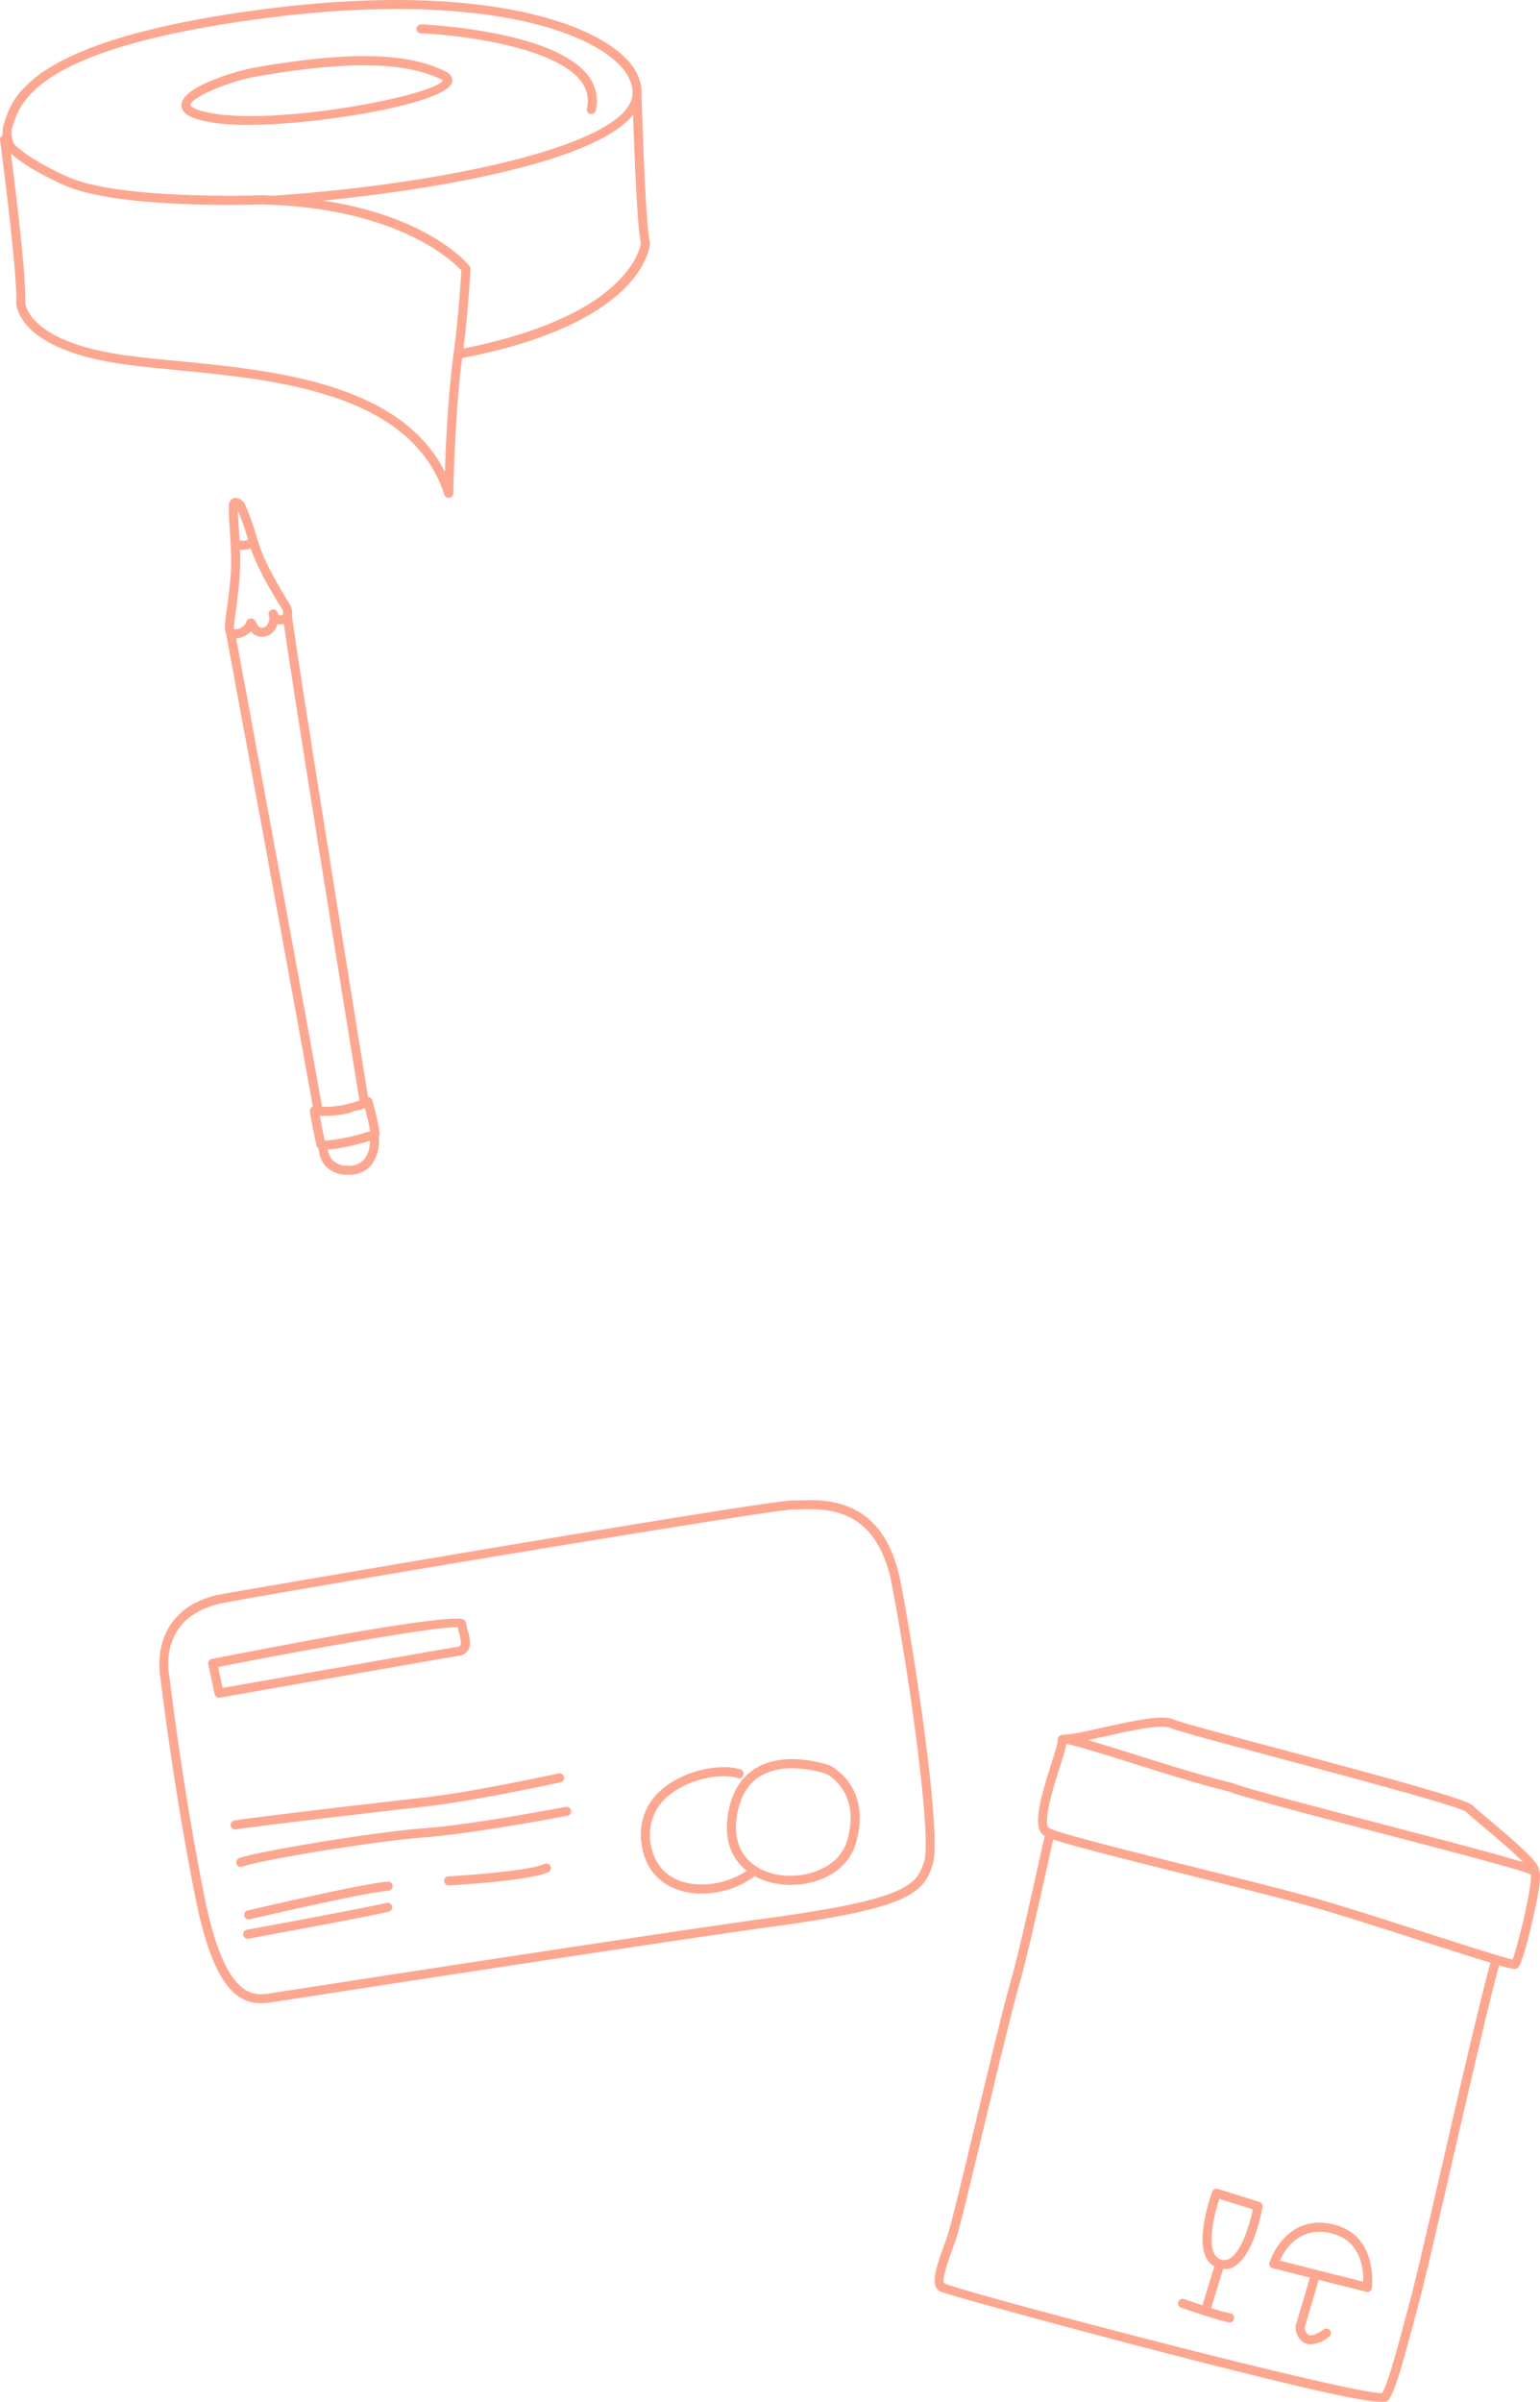 <svg xmlns="http://www.w3.org/2000/svg" xmlns:xlink="http://www.w3.org/1999/xlink" width="434.978" height="678.189" viewBox="0 0 434.978 678.189"><defs><clipPath id="clip-path"><rect id="Rectangle_74" data-name="Rectangle 74" width="219.006" height="142.037" fill="none"></rect></clipPath><clipPath id="clip-path-2"><rect id="Rectangle_75" data-name="Rectangle 75" width="183.603" height="140.584" fill="none"></rect></clipPath><clipPath id="clip-path-3"><rect id="Rectangle_76" data-name="Rectangle 76" width="43.68" height="191.122" fill="none"></rect></clipPath><clipPath id="clip-path-4"><rect id="Rectangle_80" data-name="Rectangle 80" width="170.972" height="193.21" fill="none"></rect></clipPath></defs><g id="Group_9222" data-name="Group 9222" transform="translate(0 -2923.416)" opacity="0.498"><g id="Group_9192" data-name="Group 9192" transform="translate(45 3347)"><g id="Group_9191" data-name="Group 9191" clip-path="url(#clip-path)"><path id="Path_4205" data-name="Path 4205" d="M28.74,142.037c-6.532,0-13.4-4.411-18.407-29.121C4.015,81.711.32,50.229.283,49.915c-.02-.065-3.707-18.467,16.1-23.165C17.553,26.473,171.005.085,178.795.085c.123,0,.232,0,.353,0,.541,0,1.152-.018,1.821-.039,7.722-.214,23.8-.7,28.43,23.173,4.54,23.434,11.461,71.349,9.145,79.324-2.508,8.636-7.286,12.667-45.054,17.837-32.708,4.479-141.455,21.352-141.455,21.352a20.651,20.651,0,0,1-3.3.3M178.772,2.655c-6.159,0-154.834,24.944-161.8,26.6C-.413,33.377,2.678,48.841,2.818,49.5c.056.433,3.74,31.81,10.035,62.906,5.852,28.906,13.937,27.59,18.765,26.79,0,0,108.792-16.879,141.522-21.361,38.019-5.2,40.978-9.269,42.935-16,2.03-7-4.18-52.213-9.2-78.118-4.211-21.73-18.281-21.322-25.83-21.092-.842.026-1.6.049-2.242.036ZM16.679,28h0Z" fill="#fb4f20"></path><path id="Path_4206" data-name="Path 4206" d="M16.886,55.774a1.282,1.282,0,0,1-1.254-1.014l-1.807-8.388a1.277,1.277,0,0,1,.182-.977,1.29,1.29,0,0,1,.825-.555c25.356-5,68.326-13.1,71.2-11.067a1.7,1.7,0,0,1,.624.987,17.867,17.867,0,0,0,.429,1.829c.532,1.984,1.135,4.234.075,5.851a3.554,3.554,0,0,1-2.583,1.513c-3.647.549-66.829,11.69-67.466,11.8a1.441,1.441,0,0,1-.225.018m-.272-8.663,1.269,5.9c9.106-1.6,62.871-11.08,66.311-11.6a1.143,1.143,0,0,0,.814-.377c.43-.655-.054-2.461-.407-3.777-.126-.471-.248-.932-.345-1.363-5.568-.391-43.372,6.45-67.642,11.219" fill="#fb4f20"></path><path id="Path_4207" data-name="Path 4207" d="M21.417,92.977a1.286,1.286,0,0,1-.189-2.557c7.192-1.084,39.161-4.853,53.737-6.483,13.615-1.521,37.57-6.732,37.81-6.784a1.285,1.285,0,1,1,.548,2.511c-.241.052-24.326,5.294-38.073,6.83-14.558,1.626-46.475,5.389-53.639,6.47a1.415,1.415,0,0,1-.194.013" fill="#fb4f20"></path><path id="Path_4208" data-name="Path 4208" d="M23.016,103.564a1.286,1.286,0,0,1-.462-2.486c4.72-1.823,37.732-7.343,52.146-8.438,14.209-1.079,39.816-6,40.073-6.047a1.285,1.285,0,1,1,.487,2.523c-.258.051-26.009,5-40.365,6.09-14.27,1.082-46.81,6.493-51.417,8.27a1.271,1.271,0,0,1-.462.088" fill="#fb4f20"></path><path id="Path_4209" data-name="Path 4209" d="M25.251,118.382a1.286,1.286,0,0,1-.292-2.538c1.327-.312,32.589-7.626,39.569-8.139a1.286,1.286,0,0,1,.188,2.566c-6.779.5-38.848,8-39.171,8.075a1.292,1.292,0,0,1-.294.036" fill="#fb4f20"></path><path id="Path_4210" data-name="Path 4210" d="M24.991,123.833a1.286,1.286,0,0,1-.231-2.551c.331-.061,33.217-6.1,39.384-7.565a1.286,1.286,0,1,1,.594,2.5c-6.231,1.477-38.158,7.341-39.514,7.59a1.243,1.243,0,0,1-.233.023" fill="#fb4f20"></path><path id="Path_4211" data-name="Path 4211" d="M81.715,108.777a1.285,1.285,0,0,1-.069-2.568c6.2-.341,23.161-1.634,27.118-3.5a1.287,1.287,0,0,1,1.1,2.327c-5.22,2.463-27.146,3.692-28.077,3.742-.024,0-.047,0-.071,0" fill="#fb4f20"></path><path id="Path_4212" data-name="Path 4212" d="M153.235,111.081a20.129,20.129,0,0,1-7.973-1.54c-3.656-1.591-8.207-5.138-9.127-13.01a16.48,16.48,0,0,1,6.294-15.243c6.434-5.275,16.427-6.981,21.72-5.257a1.285,1.285,0,1,1-.793,2.445c-4.557-1.474-13.6.129-19.3,4.8a14.075,14.075,0,0,0-5.371,12.958c.616,5.269,3.245,9.054,7.6,10.948,5.779,2.512,14.324,1.327,19.877-2.758a1.286,1.286,0,1,1,1.524,2.072,24.93,24.93,0,0,1-14.453,4.585" fill="#fb4f20"></path><path id="Path_4213" data-name="Path 4213" d="M178.321,108.633a22.971,22.971,0,0,1-5-.54c-7.248-1.624-14.414-7.421-12.787-18.821.914-6.412,3.609-11,8.011-13.632,8.577-5.125,20.422-.885,20.922-.7.04.015.079.032.118.05.12.059,12.029,6.029,7.038,22.224-2.353,7.634-10.5,11.42-18.3,11.42m.406-32.93a17.223,17.223,0,0,0-8.872,2.151c-3.7,2.214-5.978,6.178-6.778,11.782-1.171,8.207,2.868,14.169,10.8,15.948,7.9,1.762,17.926-1.48,20.284-9.128,4.185-13.577-4.873-18.715-5.649-19.125a32.7,32.7,0,0,0-9.789-1.628" fill="#fb4f20"></path></g></g><g id="Group_9194" data-name="Group 9194" transform="translate(0 2923.416)"><g id="Group_9193" data-name="Group 9193" clip-path="url(#clip-path-2)"><path id="Path_4214" data-name="Path 4214" d="M61.246,34.789a65.51,65.51,0,0,0,8.569.475c20.841,0,56.042-6.088,57.85-11.941.181-.583.365-2.059-1.81-3.147-10.805-5.4-27.443-5.736-53.933-1.09-4.588.805-20.777,5.328-20.676,10.643.049,2.561,3.133,4.122,10,5.06m11.12-13.171c25.566-4.485,42.2-4.215,52.339.86a2.41,2.41,0,0,1,.414.249C122.307,26.985,81.055,34.9,61.593,32.24c-7.537-1.027-7.776-2.547-7.776-2.561-.04-2.057,10.534-6.653,18.549-8.061" fill="#fb4f20"></path><path id="Path_4215" data-name="Path 4215" d="M183.565,68.3c-1.238-4.954-2.143-34.456-2.354-41.892a10.338,10.338,0,0,0-.037-1.34c0-.2-.009-.345-.01-.364a1.254,1.254,0,0,0-.073-.375,14.939,14.939,0,0,0-4.493-8.014C165.776,5.452,133.071-4.725,76.524,2.34,9.287,10.744,3.748,27.1,1.382,34.077l-.164.481a9.157,9.157,0,0,0-.49,3.672,1.271,1.271,0,0,0-.717,1.305c.051.378,5.026,37.987,4.55,45.6-.022.525-.206,12.9,28.383,17.413,5.049.8,10.987,1.373,17.272,1.981,27.842,2.7,65.974,6.4,75.3,35.169a1.286,1.286,0,0,0,1.222.888,1.53,1.53,0,0,0,.19-.013,1.285,1.285,0,0,0,1.1-1.247c0-.234.48-23.346,2.516-38.233,51.165-9.8,53-31.388,53.056-32.408a1.259,1.259,0,0,0-.036-.381M3.649,35.4l.168-.494C6.028,28.377,11.206,13.1,76.843,4.893c55.627-6.954,87.522,2.785,97.934,13.238a13.29,13.29,0,0,1,3.572,5.69,8.453,8.453,0,0,1,.246,1.265,7.776,7.776,0,0,1,.043,1.319c-.01.2-.008.406-.034.607-1.784,13.824-51.519,24.616-99.727,28.131-.619.046-1.226.081-1.838.121-1.142-.051-2.295-.1-3.479-.123-.048,0-.678.023-1.769.048-1.214.028-3,.059-5.207.071-1.468.008-3.119.007-4.91-.009-12.938-.115-33.055-1.037-42.624-5.358C10.431,46,6.172,42.774,4.149,40.828a6.391,6.391,0,0,1-.5-5.433m124.6,63.5c-.059.451-.119.9-.182,1.348l0,.043c-.06.422-.116.861-.172,1.3-1.335,10.235-1.977,23.873-2.251,31.629-8.368-16.652-26.89-23.809-46.185-27.5-2.975-.569-5.965-1.054-8.942-1.48-6.91-.987-13.735-1.654-20.044-2.266q-2.79-.27-5.466-.538c-4.073-.414-7.9-.847-11.314-1.374-.111-.017-.228-.033-.339-.051C7.29,95.891,7.13,85.33,7.129,85.267c.39-6.248-2.616-30.838-3.954-41.33-.023-.184-.047-.375-.07-.55,2.488,2.193,6.953,5.265,14.886,8.85,9.472,4.276,28.086,5.373,41.168,5.578.438.007.861.011,1.286.016q.759.009,1.486.014c6.5.046,11.128-.113,11.647-.134q1.8.041,3.539.122c36.277,1.685,50.956,16.1,53.188,18.542-.143,2.449-.812,13.1-2.059,22.52m2.661-.506c1.349-10.561,1.988-22.27,1.995-22.395a1.284,1.284,0,0,0-.275-.866c-.52-.657-11.348-13.9-41.286-18.483,32.984-3.283,76.842-11,87.479-24.221.363,11.28,1.142,31.475,2.195,36.265-.279,1.906-4.223,20.634-50.108,29.7" fill="#fb4f20"></path><path id="Path_4216" data-name="Path 4216" d="M118.932,9.451c4.51,0,36.369,2.469,44.979,13.24a9.207,9.207,0,0,1,2.023,4.474,8.528,8.528,0,0,1,.1,1.3,9.715,9.715,0,0,1-.118,1.364c-.04.264-.078.529-.139.8a1.284,1.284,0,0,0,.971,1.536,1.209,1.209,0,0,0,.284.033,1.288,1.288,0,0,0,1.254-1,12.9,12.9,0,0,0,.281-2.079,11.861,11.861,0,0,0,0-1.333,10.851,10.851,0,0,0-.148-1.291,11.849,11.849,0,0,0-2.5-5.411c-10.15-12.7-46.631-14.2-46.988-14.2a1.285,1.285,0,1,0,0,2.57" fill="#fb4f20"></path></g></g><g id="Group_9196" data-name="Group 9196" transform="translate(63.511 3064)"><g id="Group_9195" data-name="Group 9195" clip-path="url(#clip-path-3)"><path id="Path_4217" data-name="Path 4217" d="M43.68,179.71c0-2.214-1.819-8.851-2.026-9.6a1.267,1.267,0,0,0-1.184-.935c-2.586-15.923-19.261-118.755-21.516-135.9a4.707,4.707,0,0,0-.691-3.351s-.428-.714-.753-1.245c-1.9-3.1-6.345-10.365-8.159-16.467l-.118-.392C7.112,4.4,5.5,1.5,5.436,1.376A1.255,1.255,0,0,0,5.224,1.1C4.867.738,3.6-.39,2.338.137,1.773.37,1.1.974,1.1,2.531c0,2.128.15,4.445.31,6.9.077,1.2.158,2.43.222,3.684a70.285,70.285,0,0,1,0,8.774C1.355,25.573.893,29.007.52,31.77a32.99,32.99,0,0,0-.507,5.124,3.41,3.41,0,0,0,.265,1.082c.83,4.473,18.6,100.283,24.567,133.907a1.318,1.318,0,0,0-.445.281,1.292,1.292,0,0,0-.377,1.061c.267,2.407,1.8,9.359,1.87,9.654a1.278,1.278,0,0,0,.582.8,8.366,8.366,0,0,0,1.832,4.824,8.013,8.013,0,0,0,6.116,2.607c.146,0,.291.009.432.009a8.022,8.022,0,0,0,6.738-3.022,11.393,11.393,0,0,0,1.886-7.72,1.275,1.275,0,0,0,.2-.67M6.459,11.885c-.141.043-.281.078-.42.106-.062.013-.123.028-.184.038a4.816,4.816,0,0,1-.481.054c-.035,0-.07.008-.1.009a5.418,5.418,0,0,1-1.115-.066H4.15c-.054-.937-.113-1.86-.173-2.764-.128-1.973-.25-3.855-.29-5.595A66.028,66.028,0,0,1,6.565,11.85c-.035.011-.071.025-.106.035m-3.883,24.8a3.8,3.8,0,0,1,.006-.443c.024-.45.1-1.114.195-1.907.085-.677.187-1.439.292-2.218.357-2.647.844-6.272,1.127-10.034a66.114,66.114,0,0,0,.081-7.446c.235.022.467.03.7.032l.067,0a7.524,7.524,0,0,0,.889-.056c.078-.009.154-.025.231-.036.221-.034.44-.075.656-.128.088-.021.176-.044.263-.069s.165-.039.246-.065c2.1,6.081,6.175,12.74,7.989,15.7l.217.355c.259.426.509.844.509.844a3.652,3.652,0,0,1,.2.416,1.563,1.563,0,0,1,.139,1.248c-.015.027-.047.034-.066.057a.764.764,0,0,1-1.039.034l-.191.012v-.009c-.007-.038-.034-.153-.058-.245h0c-.013-.05-.025-.094-.031-.113a1.8,1.8,0,0,0-.556-.873,1.232,1.232,0,0,0-.586-.253,1.277,1.277,0,0,0-1.176.456c-.021.025-.047.043-.066.069a1.325,1.325,0,0,0-.181.374c0,.019-.013.038-.018.057a1.261,1.261,0,0,0-.039.354c0,.023,0,.046,0,.069a1.7,1.7,0,0,0,.059.34c.005.019.011.037.017.055l.006.016a2.547,2.547,0,0,0,.112.3.085.085,0,0,0,.006.017,3.818,3.818,0,0,1-.679,2.34,1.74,1.74,0,0,1-1.352.713c-.752.063-1.152-.416-1.656-1.4a2.741,2.741,0,0,0-.687-.927,1.28,1.28,0,0,0-.964-.279,1.6,1.6,0,0,0-1.314,1.274c-.02.065-.037.124-.05.172A3.719,3.719,0,0,1,3.637,37a2.237,2.237,0,0,1-.721.09c-.231-.021-.309-.029-.34-.408M3.2,39.655A6.511,6.511,0,0,0,7.393,37.69,3.732,3.732,0,0,0,10.7,39.213a4.3,4.3,0,0,0,3.232-1.7,5.82,5.82,0,0,0,.953-1.9,3.194,3.194,0,0,0,.82.1,3.938,3.938,0,0,0,.969-.123c3.133,22.341,19.031,120.3,21.341,134.526a28.08,28.08,0,0,1-10.552,1.813C21.986,140.987,6.026,54.87,3.2,39.655M39.553,186.537a5.659,5.659,0,0,1-5.042,2.006,5.582,5.582,0,0,1-4.236-1.692,5.525,5.525,0,0,1-1.183-2.876c3.8-.129,9.077-1.6,11.855-2.451a8.317,8.317,0,0,1-1.394,5.013m1.163-7.631a58.05,58.05,0,0,1-11.265,2.48c-.444.031-.864.045-1.244.034-.016-.072-.035-.163-.052-.242-.132-.612-.3-1.411-.487-2.3-.211-1.018-.434-2.122-.627-3.143-.083-.437-.162-.864-.229-1.252.186.008.389.014.6.018a31.8,31.8,0,0,0,6.994-.638c.19-.039.381-.078.574-.122a10.105,10.105,0,0,1,3.163-.922c.475-.171.951-.352,1.428-.556.048.185.1.378.147.57.008.033.017.065.025.1.129.5.257,1.019.382,1.537.394,1.63.747,3.249.9,4.336l-.31.1" fill="#fb4f20"></path></g></g><g id="Group_9204" data-name="Group 9204" transform="translate(264.006 3408.395)"><g id="Group_9203" data-name="Group 9203" clip-path="url(#clip-path-4)"><path id="Path_4236" data-name="Path 4236" d="M170.726,43.088c-.213-2.047-3.61-5.416-14.085-14.223-2.141-1.8-3.988-3.355-4.7-4.071-1.61-1.617-18.114-6.226-54.5-15.947C82.9,4.963,69.164,1.293,67.449.518,64.47-.824,57.3.619,47.508,2.806c-4.576,1.022-8.9,1.987-10.851,1.987h-.013a1.318,1.318,0,0,0-.188.032,1.775,1.775,0,0,0-1.251.4,1.417,1.417,0,0,0-.47,1.308c.053.71-.987,3.976-1.823,6.6-3.252,10.206-5.454,18.181-1.873,20.279l.038.021c-.65,2.829-1.442,6.36-2.429,10.8C26.282,54.872,23.6,66.928,21.416,74.655c-2.283,8.072-6.168,24.283-9.924,39.961C7.834,129.882,4.379,144.3,3.354,147.111l-.433,1.179C.529,154.8-1.538,160.432,1.573,162.042c1.39.721,33.356,9.511,62.918,17.177,44.469,11.531,57.589,13.991,61.747,13.991,1.647,0,1.888-.386,2.113-.747,2.09-3.351,4.278-11.611,8.641-28.068,1.588-5.992,4.929-20.5,8.8-37.3,4.644-20.172,10.66-46.3,13.635-57.163a20.9,20.9,0,0,0,4.446,1.022,1.164,1.164,0,0,0,.695-.194c1.844-1.071,5.375-18.3,5.717-20.216.879-4.929.785-6.641.443-7.454M48.068,5.316c6.706-1.5,15.891-3.554,18.322-2.454,1.814.819,12.728,3.752,30.385,8.47C117.144,16.774,147.924,25,150.117,26.608c.793.8,2.592,2.31,4.869,4.225,3.006,2.527,8.36,7.03,11.243,10-5.242-1.663-16.458-4.665-39.714-10.734-16.85-4.4-34.273-8.945-41.265-11.178a3.7,3.7,0,0,1-.377-.154,5.808,5.808,0,0,0-1.027-.37c-7.771-1.841-18.3-5.152-27.586-8.075C50.461,8.5,46.327,7.216,43.341,6.35c1.468-.308,3.051-.66,4.727-1.034m95.216,121.2c-3.7,16.081-7.2,31.269-8.779,37.22-4,15.085-6.27,23.658-8.114,26.987-8.119.459-116.678-27.993-123.636-30.964-1.1-.569,1.574-7.843,2.58-10.581l.434-1.186c1.076-2.949,4.388-16.772,8.224-32.776,3.576-14.924,7.628-31.839,9.9-39.862,2.2-7.8,4.9-19.889,7.268-30.56.795-3.576,1.6-7.192,2.332-10.39,5.523,1.864,18.946,5.255,38.618,10.163,14.517,3.622,29.528,7.368,37.615,9.757,7.395,2.185,17.54,5.442,27.352,8.59,9.762,3.134,15.941,5.091,19.9,6.289-2.668,9.629-7.53,30.554-13.691,57.313m19.923-58.231c-.649-.14-1.721-.432-3.08-.826q-.574-.167-1.218-.358c-.391-.116-.8-.238-1.222-.367-5.175-1.565-12.783-4.007-19.826-6.268-9.826-3.154-19.987-6.414-27.409-8.607-8.14-2.406-23.178-6.158-37.721-9.786C57.176,38.191,39.813,33.859,34.071,31.9c-.5-.17-.9-.32-1.214-.453a4.575,4.575,0,0,1-.518-.246,1.318,1.318,0,0,1-.533-.9c-.7-3.038,2.216-12.181,3.556-16.386.914-2.869,1.516-4.8,1.784-6.112.025-.123.051-.247.07-.359.8.128,2.06.441,3.622.871,1.725.475,3.817,1.1,6.079,1.787,2.742.838,5.72,1.775,8.571,2.672,9.33,2.936,19.9,6.262,27.766,8.124a3.423,3.423,0,0,1,.58.22,6.658,6.658,0,0,0,.633.252c7.059,2.253,24.516,6.81,41.4,11.216,13.457,3.512,28.168,7.351,36.389,9.725,2.036.589,3.676,1.087,4.8,1.468.6.205,1.058.376,1.345.509a4.407,4.407,0,0,1,.035.668c-.031,4.344-3.844,19.895-5.224,23.328" fill="#fb4f20"></path><path id="Path_4237" data-name="Path 4237" d="M91.709,136.74l-11.716-3.668a1.283,1.283,0,0,0-1.587.776c-.194.514-4.7,12.673-1.773,18.581a5.786,5.786,0,0,0,2.353,2.545l-3.355,10.948c-2.081-.677-4.047-1.343-5.2-1.743a1.285,1.285,0,1,0-.839,2.43c.436.152,10.73,3.7,13.517,4.139a1.247,1.247,0,0,0,.2.016,1.286,1.286,0,0,0,.2-2.556,52.569,52.569,0,0,1-5.421-1.5l3.368-10.993c.127.009.255.03.381.03a5.538,5.538,0,0,0,2.945-.877c5.374-3.32,7.583-15.322,7.817-16.68a1.286,1.286,0,0,0-.883-1.446m-8.285,15.938a2.882,2.882,0,0,1-2.5.351,3.167,3.167,0,0,1-1.985-1.739c-1.815-3.666.174-11.509,1.471-15.393l9.436,2.954c-.822,3.957-3.048,11.743-6.422,13.827" fill="#fb4f20"></path><path id="Path_4238" data-name="Path 4238" d="M112.2,143.009c-13.27-2.87-17.608,10.688-17.65,10.826a1.285,1.285,0,0,0,.914,1.625l10.515,2.656-4.03,13.627a1.267,1.267,0,0,0-.05.453c.023.337.293,3.325,2.644,4.419a3.926,3.926,0,0,0,1.68.36,9.231,9.231,0,0,0,5.168-2.157,1.285,1.285,0,0,0-1.519-2.073c-1.862,1.362-3.41,1.917-4.24,1.541-.739-.339-1.054-1.482-1.144-2.064l3.986-13.476,13.413,3.388a1.287,1.287,0,0,0,1.588-1.065c.021-.152,2.005-15.188-11.275-18.06m8.838,16.259L109.2,156.279l-2.5-.63L97.5,153.323c1.3-2.932,5.334-9.711,14.155-7.8,8.839,1.911,9.493,10.321,9.382,13.745" fill="#fb4f20"></path></g></g></g></svg>